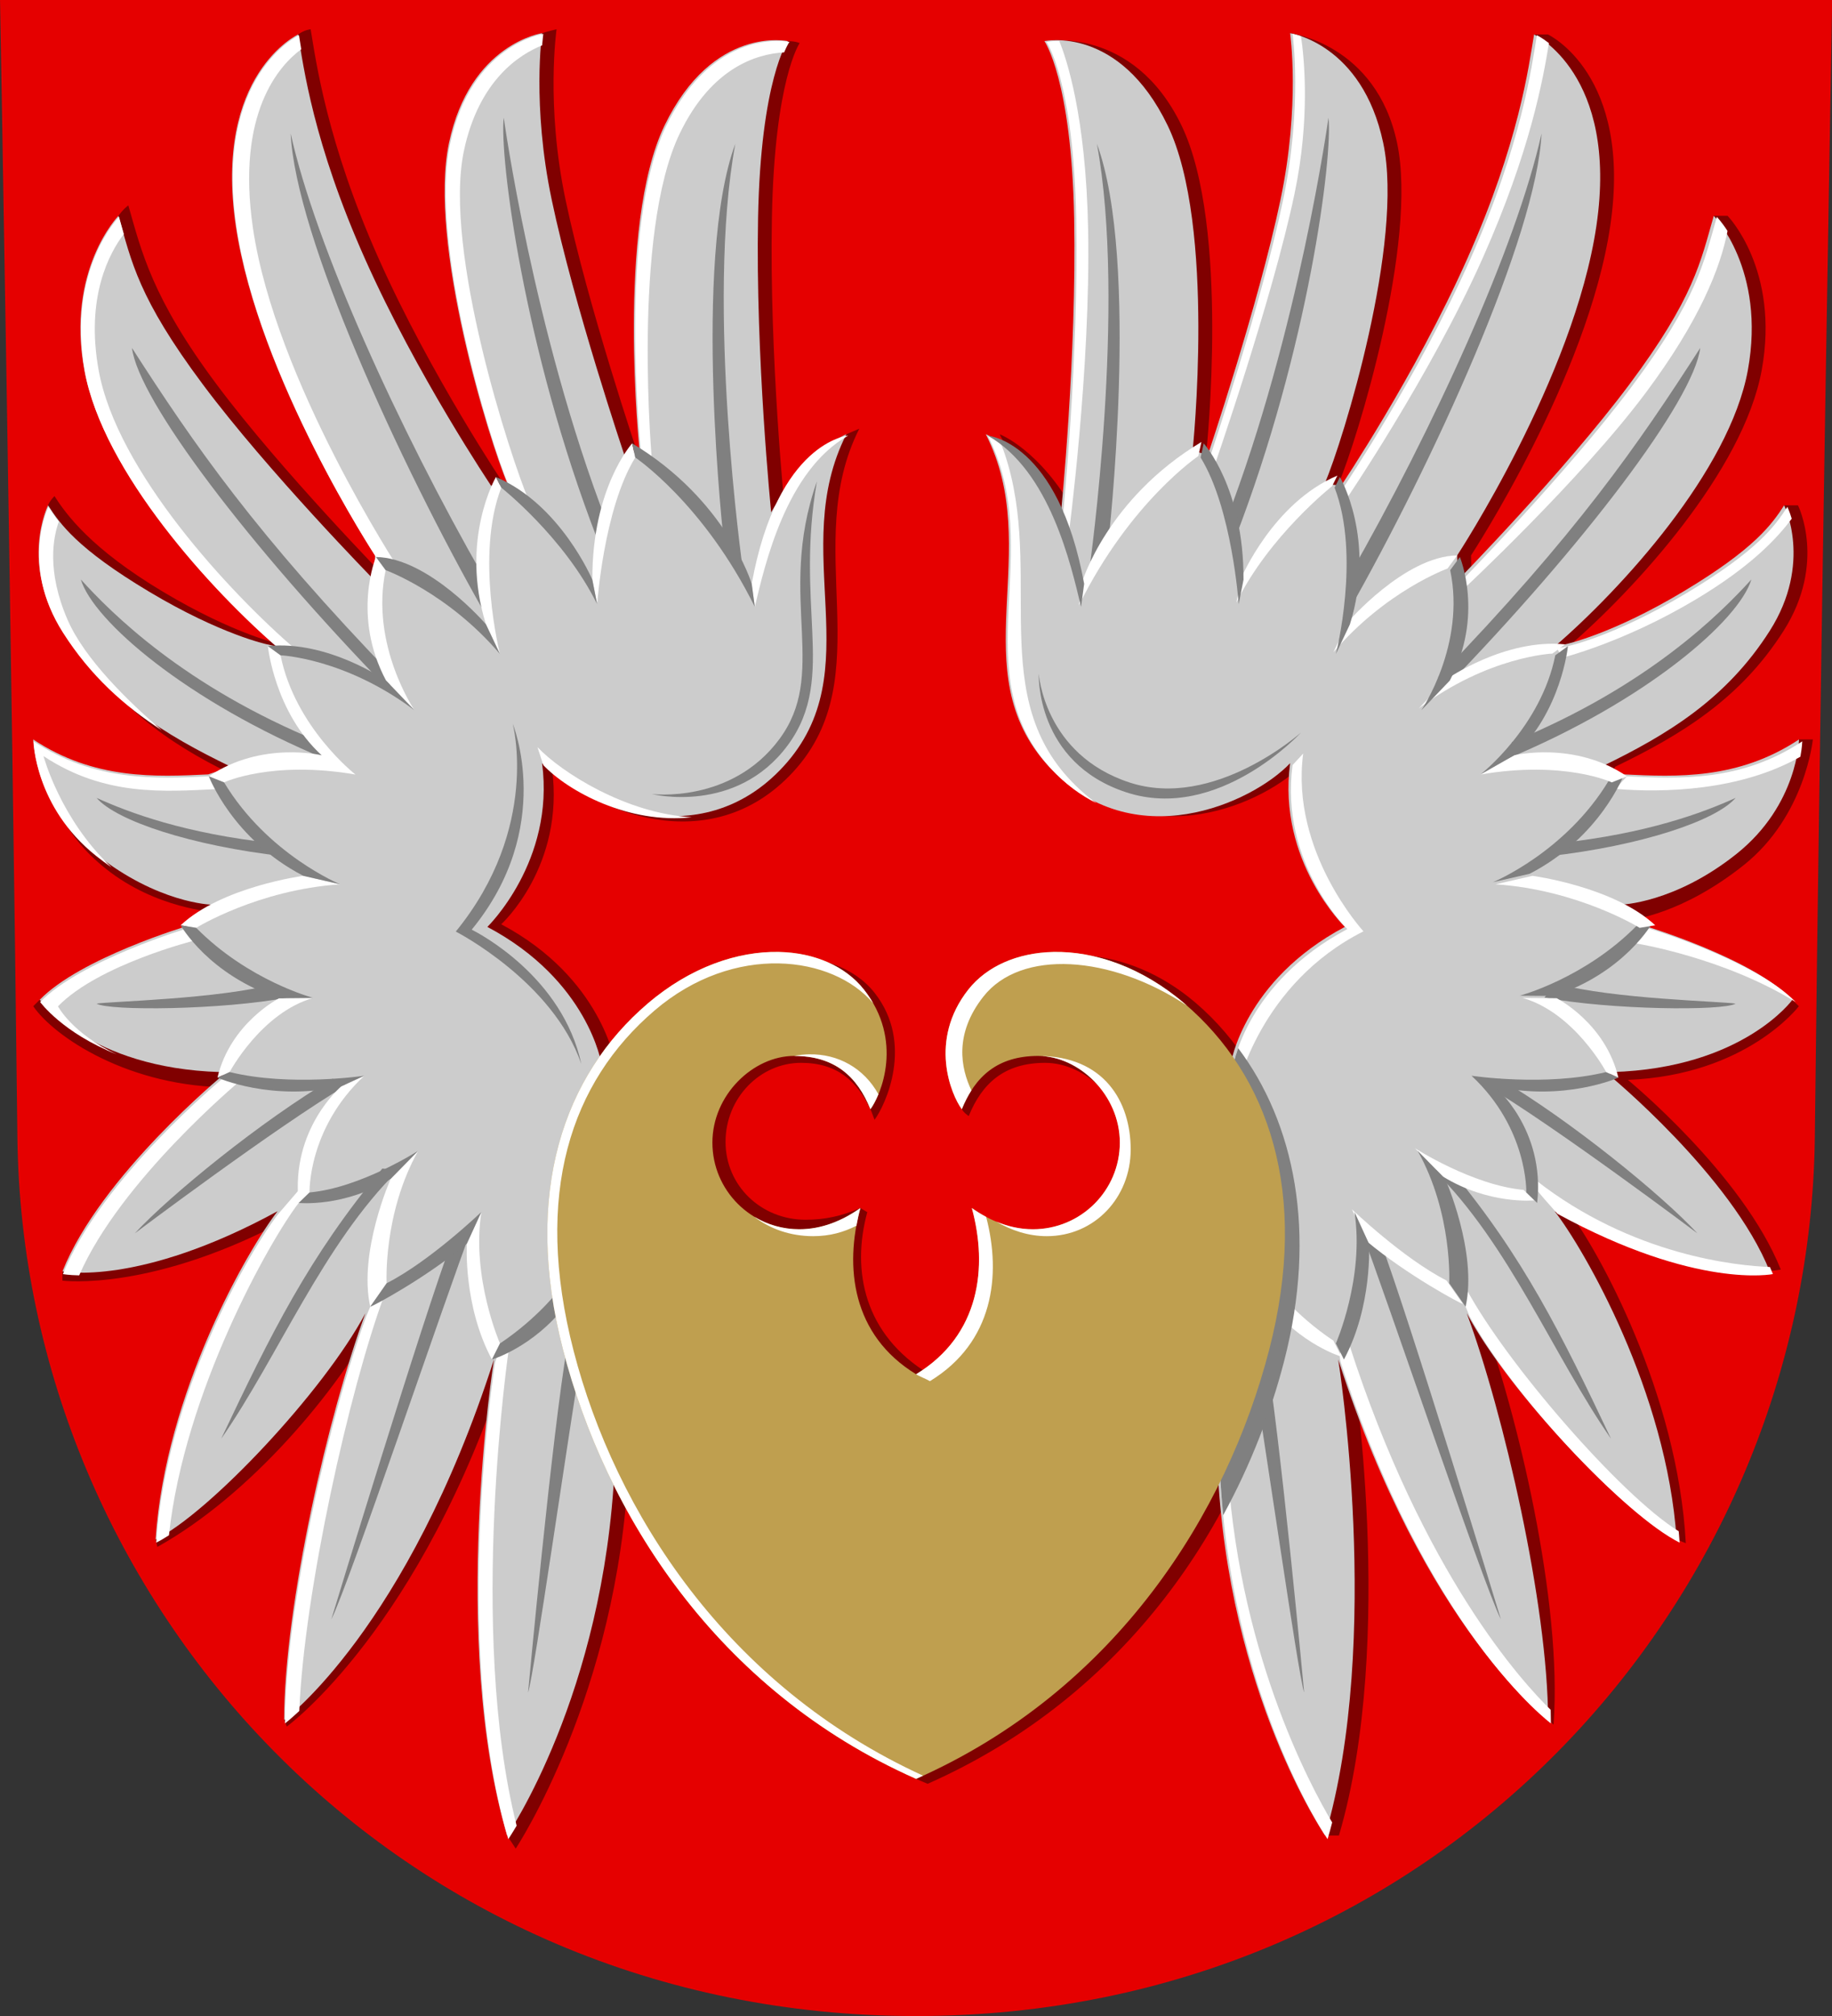 <?xml version="1.0" encoding="UTF-8" standalone="no"?>
<svg xmlns:dc="http://purl.org/dc/elements/1.1/" xmlns:cc="http://creativecommons.org/ns#" xmlns:rdf="http://www.w3.org/1999/02/22-rdf-syntax-ns#" xmlns:svg="http://www.w3.org/2000/svg" xmlns="http://www.w3.org/2000/svg" xmlns:sodipodi="http://sodipodi.sourceforge.net/DTD/sodipodi-0.dtd" xmlns:inkscape="http://www.inkscape.org/namespaces/inkscape" width="500" height="550" viewBox="0 0 132.292 145.521" version="1.1" id="svg847" sodipodi:docname="närpiö.svg" inkscape:version="1.0.2 (e86c870879, 2021-01-15, custom)">
  <rect x="0" y="0" width="132.292" height="145.521" fill="#333333" stroke="none"/>
  <defs id="defs841"></defs>
  <g inkscape:label="Layer 1" inkscape:groupmode="layer" id="layer1" transform="translate(-18.181,-34.075)">
    <g id="g1541" transform="matrix(0.945,0,0,0.942,1.002,1.977)" style="stroke-width:1.06">
      <path style="font-variation-settings:normal;opacity:1;vector-effect:none;fill:#e50000;fill-opacity:1;stroke:none;stroke-width:0.28;stroke-linecap:butt;stroke-linejoin:miter;stroke-miterlimit:4;stroke-dasharray:none;stroke-dashoffset:0;stroke-opacity:1;stop-color:#000000;stop-opacity:1" d="m 18.181,34.075 c 0,0 0.927,51.452 1.327,87.132 0.399,35.68 28.972,67.352 68.675,67.352 39.703,0 68.276,-31.671 68.675,-67.352 0.399,-35.68 1.327,-87.132 1.327,-87.132 z" id="path848" sodipodi:nodetypes="cszscc"></path>
      <path id="path1408" style="font-variation-settings:normal;vector-effect:none;fill:#800000;fill-opacity:1;stroke:none;stroke-width:0.28;stroke-linecap:butt;stroke-linejoin:miter;stroke-miterlimit:4;stroke-dasharray:none;stroke-dashoffset:0;stroke-opacity:1;stop-color:#000000" d="m 119.437,174.727 c -1.529,-2.495 -6.469,-13.218 -7.16,-28.264 l 1.009,-30.874 c 0,0 0.992,-6.378 8.717,-10.489 0,0 -5.174,-5.032 -4.181,-12.544 -2.884,3.052 -12.025,7.25 -18.441,0.252 -6.699,-7.306 -0.301,-16.537 -4.811,-25.457 0,0 3.05,1.152 5.746,5.98 0,0 1.203,-11.927 1.002,-22.551 -0.2,-10.624 -3.33,-13.556 -3.33,-13.556 0,0 6.771,-1.244 10.479,6.473 3.708,7.717 1.904,24.91 1.904,24.91 l 1.165,0.325 c 0,0 3.851,-11.437 5.552,-19.56 1.522,-7.269 -0.325,-12.757 -0.325,-12.757 0,0 6.571,0.802 8.174,8.419 1.604,7.617 -3.066,22.793 -4.469,26.1 l 1.249,0.161 c 0,0 5.67,-8.457 9.638,-17.387 3.758,-8.456 3.627,-14.569 4.048,-17.193 l 1.058,-10e-7 c 0,0 6.469,3.019 4.768,14.641 -1.701,11.623 -10.642,25.277 -10.642,25.277 l 0.035,1.914 c 0,0 8.15,-8.339 13.111,-15.001 4.627,-6.213 4.508,-9.735 5.401,-12.933 l 1.058,-10e-7 c 0,0 4.009,4.109 2.606,11.827 -1.403,7.717 -9.681,16.791 -14.793,21.201 l 0.826,-0.192 c 0,0 3.51,-0.73 9.022,-4.038 4.698,-2.819 5.718,-5.276 6.659,-6.615 l 1.058,-10e-7 c 0,0 2.205,4.41 -1.102,9.622 -3.307,5.212 -7.804,7.955 -12.865,10.41 l -0.487,1.049 c 3.832,0.182 9.806,0.225 14.532,-3.14 l 1.058,-1.27e-4 c 0,0 -0.572,5.858 -5.265,9.617 -4.728,3.786 -8.544,4.175 -8.544,4.175 l 1.958,1.208 c 0,0 7.676,2.234 10.783,5.442 0,0 -3.976,5.283 -13.067,5.644 0,0 8.777,7.216 11.684,14.532 0,0 -5.601,1.344 -16.224,-4.469 2.262,2.926 8.359,13.99 8.967,25.44 l -0.704,-0.284 c -4.376,-2.788 -11.999,-11.745 -14.978,-17.339 2.805,7.616 6.27,22.123 5.576,31.525 0,0 -8.783,-7.337 -15.398,-27.983 0,0 3.408,21.448 -1.002,36.482 z M 82.853,67.352 c -1.125,0.744 -2.97,2.903 -4.688,5.98 0,0 -1.203,-11.927 -1.002,-22.551 0.2,-10.624 2.121,-13.405 2.121,-13.405 0,0 -0.31,-0.155 -0.908,-0.15 -1.784,0.014 -5.585,0.693 -8.363,6.473 -3.708,7.717 -1.904,24.91 -1.904,24.91 l -1.165,0.325 c 0,0 -3.851,-11.437 -5.552,-19.56 -1.522,-7.269 -0.683,-13.058 -0.683,-13.058 0,0 -0.683,0.162 -1.109,0.301 -1.529,0.496 -4.803,2.461 -6.058,8.419 -1.604,7.617 3.065,22.793 4.469,26.1 l -1.249,0.161 c 0,0 -5.67,-8.457 -9.638,-17.387 -3.969,-8.93 -4.806,-15.188 -5.207,-17.594 0,0 -0.478,0.04 -0.958,0.401 -1.675,1.26 -5.032,5.607 -3.71,14.641 1.701,11.623 10.642,25.277 10.642,25.277 l -0.035,1.914 c 0,0 -8.15,-8.339 -13.111,-15.001 -4.961,-6.662 -5.757,-10.227 -6.76,-13.735 0,0 -0.394,0.279 -0.758,0.802 -1.066,1.534 -2.594,6.072 -1.548,11.827 1.403,7.717 9.681,16.791 14.793,21.201 l -0.826,-0.192 c 0,0 -3.51,-0.73 -9.022,-4.038 -5.512,-3.307 -7.382,-5.92 -8.284,-7.324 0,0 -0.375,0.379 -0.491,0.709 -0.459,1.303 -0.834,5.886 1.806,10.047 3.307,5.212 7.166,8.097 12.228,10.552 l -13.752,0.814 c 0.128,1.255 0.941,3.876 4.127,6.427 3.859,3.09 8.331,3.325 8.331,3.325 l -1.037,1.066 -12.337,5.654 c 0,0 -0.416,0.414 -0.496,0.496 1.58,2.32 7.318,6.24 15.131,6.216 l -12.898,14.101 -0.004,0.709 c 0,0 6.947,0.919 17.571,-4.894 -2.234,2.89 -10.45,24.731 -10.45,24.731 l 0.137,0.567 c 7.089,-3.96 13.758,-11.897 16.957,-17.906 -2.762,7.498 -7.272,31.17 -7.272,31.17 l 0.206,0.501 c 0,0 10.273,-7.484 16.888,-28.13 l -0.056,36.482 0.658,1.002 c 0,0 7.818,-11.827 8.619,-29.266 l -1.009,-30.874 c 0,0 -0.992,-6.579 -8.717,-10.689 0,0 4.873,-4.43 3.881,-11.943 2.884,3.052 12.025,7.25 18.441,0.252 6.699,-7.306 0.53,-17.363 5.041,-26.284 z m 21.425,54.806 c -1e-5,-3.668 -3.132,-6.641 -6.24,-6.641 -3.108,0 -4.822,1.573 -5.835,4.081 -0.213,-0.162 -0.368,-0.269 -0.529,-0.529 l 0.052,-6.123 9.524,-5.653 c 2.707,0.229 5.626,1.341 8.275,3.61 6.39,5.474 9.704,15.212 6.59,27.279 -3.207,12.428 -11.701,25.767 -27.052,32.582 -0.245,-0.109 -0.639,-0.267 -0.88,-0.379 L 64.966,124.772 77.591,107.421 c 3.143,-0.21 5.888,0.778 7.421,2.734 3.046,3.885 0.814,8.624 -0.005,9.726 -0.102,-0.252 -0.203,-0.575 -0.317,-0.813 -1.021,-2.128 -2.509,-3.552 -5.306,-3.552 -3.108,0 -5.763,2.68 -5.763,6.055 9e-6,3.376 2.736,5.97 6.112,5.97 1.47,0 2.737,-0.275 4.19,-0.898 l 0.529,0.316 c -1.229,4.517 -0.216,9.386 4.684,12.381 l 12.662,-7.98 z"></path>
      <g id="g1145" style="stroke-width:1.06">
        <path style="font-variation-settings:normal;opacity:1;vector-effect:none;fill:#cccccc;fill-opacity:1;stroke:none;stroke-width:0.28;stroke-linecap:butt;stroke-linejoin:miter;stroke-miterlimit:4;stroke-dasharray:none;stroke-dashoffset:0;stroke-opacity:1;stop-color:#000000;stop-opacity:1" d="m 35.258,116.428 c 0,0 -9.4,7.752 -12.306,15.068 0,0 5.813,1.203 16.437,-4.61 -2.262,2.926 -8.572,13.849 -9.321,25.157 4.112,-2.046 12.837,-11.33 16.036,-17.339 -2.805,7.616 -6.2,22.336 -6.214,31.17 0,0 9.421,-6.982 16.036,-27.629 0,0 -3.408,21.448 1.002,36.482 0,0 7.417,-10.824 8.219,-28.264 l -1.009,-30.874 c 0,0 -0.992,-6.378 -8.717,-10.489 0,0 5.174,-5.032 4.181,-12.544 2.884,3.052 12.025,7.25 18.441,0.252 6.699,-7.306 0.301,-16.537 4.811,-25.457 0,0 -3.05,1.152 -5.746,5.98 0,0 -1.203,-11.927 -1.002,-22.551 0.2,-10.624 2.272,-13.556 2.272,-13.556 0,0 -5.713,-1.244 -9.421,6.473 -3.708,7.717 -1.904,24.91 -1.904,24.91 l -1.165,0.325 c 0,0 -3.851,-11.437 -5.552,-19.56 -1.522,-7.269 -0.733,-12.757 -0.733,-12.757 0,0 -5.512,0.802 -7.116,8.419 -1.604,7.617 3.065,22.793 4.469,26.1 l -1.249,0.161 c 0,0 -5.67,-8.457 -9.638,-17.387 -3.969,-8.93 -4.706,-14.787 -5.107,-17.193 0,0 -6.469,3.019 -4.768,14.641 1.701,11.623 10.642,25.277 10.642,25.277 l -0.035,1.914 c 0,0 -8.15,-8.339 -13.111,-15.001 -4.961,-6.662 -5.457,-9.425 -6.459,-12.933 0,0 -4.009,4.109 -2.606,11.827 1.403,7.717 9.681,16.791 14.793,21.201 l -0.826,-0.192 c 0,0 -3.51,-0.73 -9.022,-4.038 -5.512,-3.307 -6.815,-5.212 -7.717,-6.615 0,0 -2.205,4.41 1.102,9.622 3.307,5.212 7.804,7.955 12.865,10.41 l -1.733,0.586 c -4.022,0.191 -8.707,0.419 -13.37,-2.677 0,0 0.076,5.008 4.769,8.766 4.728,3.786 8.827,3.892 8.827,3.892 l -1.816,1.633 c 0,0 -8.172,2.447 -11.279,5.654 0,0 3.768,5.241 13.791,5.542 z" id="path1099" sodipodi:nodetypes="ccccccccccccsccscsccscsccscsccscsccscscccsccccc"></path>
        <path style="color:#000000;font-style:normal;font-variant:normal;font-weight:normal;font-stretch:normal;font-size:medium;line-height:normal;font-family:sans-serif;font-variant-ligatures:normal;font-variant-position:normal;font-variant-caps:normal;font-variant-numeric:normal;font-variant-alternates:normal;font-variant-east-asian:normal;font-feature-settings:normal;font-variation-settings:normal;text-indent:0;text-align:start;text-decoration:none;text-decoration-line:none;text-decoration-style:solid;text-decoration-color:#000000;letter-spacing:normal;word-spacing:normal;text-transform:none;writing-mode:lr-tb;direction:ltr;text-orientation:mixed;dominant-baseline:auto;baseline-shift:baseline;text-anchor:start;white-space:normal;shape-padding:0;shape-margin:0;inline-size:0;clip-rule:nonzero;display:inline;overflow:visible;visibility:visible;opacity:1;isolation:auto;mix-blend-mode:normal;color-interpolation:sRGB;color-interpolation-filters:linearRGB;solid-color:#000000;solid-opacity:1;vector-effect:none;fill:#808080;fill-opacity:1;fill-rule:nonzero;stroke:none;stroke-width:0.28;stroke-linecap:butt;stroke-linejoin:miter;stroke-miterlimit:4;stroke-dasharray:none;stroke-dashoffset:0;stroke-opacity:1;color-rendering:auto;image-rendering:auto;shape-rendering:auto;text-rendering:auto;enable-background:accumulate;stop-color:#000000;stop-opacity:1" d="m 63.844,75.443 0.671,-1.417 C 58.93,59.463 56.671,43.085 56.671,43.085 c -0.339,2.894 1.511,17.706 7.174,32.357 z m -8.652,5.562 -0.064,-2.732 C 48.649,66.909 42.295,52.944 40.39,44.3 c 0.366,7.841 8.274,25.182 14.802,36.705 z m 18.305,-5.334 1.427,1.895 c 0,0 -2.833,-20.156 -0.556,-32.476 C 71.055,54.082 73.497,75.67 73.497,75.67 Z M 47.822,86.871 48.294,85.97 C 37.714,74.99 33.012,68.145 28.264,60.737 c 0.491,4.012 8.896,15.113 19.559,26.134 z m -4.677,5.403 -0.497,-1.334 C 32.191,86.646 26.687,81.043 24.355,78.477 c 0.947,3.157 8.066,9.345 18.79,13.797 z m -4.037,6.414 c -6.81,-0.734 -11.07,-2.347 -13.55,-3.474 1.504,1.754 7.229,3.674 14.311,4.474 z m 1.064,11.826 -0.989,-1.049 c -4.273,1.166 -12.563,1.339 -13.621,1.515 0.952,0.571 9.575,0.489 14.61,-0.466 z m 4.531,6.691 -1.113,-0.471 c -5.462,3.237 -12.409,8.92 -15.114,11.851 0,0 10.865,-8.202 16.227,-11.38 z m 3.881,6.561 -1.187,-0.149 c -5.621,6.74 -8.564,12.769 -12.318,20.709 4.379,-6.328 7.777,-14.89 13.505,-20.56 z m 5.709,4.264 -1.522,0.994 c -2.22,5.852 -9.273,29.134 -9.273,29.134 1.384,-2.768 8.605,-24.354 10.795,-30.128 z m 8.462,9.076 -1.206,-0.062 c -1.21,7.058 -3.018,26.727 -3.018,26.727 0.475,-1.426 3.056,-19.773 4.224,-26.665 z" id="path1136" sodipodi:nodetypes="ccccccccccccccccccccccccccccccccccccccccccccc"></path>
        <path id="path1198" style="font-variation-settings:normal;opacity:1;vector-effect:none;fill:#ffffff;fill-opacity:1;stroke:none;stroke-width:1.06;stroke-linecap:butt;stroke-linejoin:miter;stroke-miterlimit:4;stroke-dasharray:none;stroke-dashoffset:0;stroke-opacity:1;stop-color:#000000;stop-opacity:1" transform="scale(0.265)" d="m 313.146,254.559 c 0,0 -20.289,1.584 -27.789,42.834 l 0.895,6.664 c 2.893,-12.073 8.975,-39.319 26.895,-49.498 z m -61.365,6.312 -0.889,-4.086 c 0,0 -11.597,12.752 -11.486,39.441 l 1.389,7.072 c 0,0 1.895,-27.654 10.986,-42.428 z m -38.639,8.713 -1.535,-3.066 c 0,0 -10.507,18.07 -2.885,42.59 l 4.041,8.586 c 0,0 -7.197,-28.411 0.379,-48.109 z m -33.336,23.865 -2.797,-3.807 c 0,0 -7.063,16.953 2.924,35.752 l 8.207,8.588 c 0,0 -12.88,-18.941 -8.334,-40.533 z m -30.305,24.623 -3.654,-2.67 c 0,0 1.886,19.085 15.523,31.586 0,0 -17.379,-4.251 -32.551,6.078 l 4.393,1.75 c 0,0 13.637,-6.44 37.881,-2.273 0,0 -17.425,-13.636 -21.592,-34.471 z m 17.195,66.213 -10.629,-2.447 c 0,0 -23.472,3.122 -35.379,14.299 l 4.488,0.738 c 0,0 17.68,-10.983 41.52,-12.59 z m -7.77,32.857 -9.82,0.09 c 0,0 -14.054,7.121 -17.799,22.963 l 3.514,-1.623 c 0,0 9.105,-17.144 24.105,-21.43 z m 14.732,22.5 -6.607,3.035 c 0,0 -14.731,12.321 -12.32,33.75 l 3.125,-3.035 c 0,0 -0.537,-18.482 15.803,-33.75 z m 15.537,21.697 -7.947,8.125 c 0,0 -9.375,21.159 -5.893,36.963 l 4.732,-6.785 c 0,0 -1.071,-20.088 9.107,-38.303 z m 18.213,17.678 -4.195,9.197 c 0,0 -1.071,17.947 7.232,33.482 l 2.32,-4.645 c 0,0 -8.304,-19.017 -5.357,-38.035 z"></path>
        <path id="path1397" style="font-variation-settings:normal;opacity:1;vector-effect:none;fill:#ffffff;fill-opacity:1;stroke:none;stroke-width:1.06;stroke-linecap:butt;stroke-linejoin:miter;stroke-miterlimit:4;stroke-dasharray:none;stroke-dashoffset:0;stroke-opacity:1;stop-color:#000000;stop-opacity:1" d="m 225.264,138.391 c 0,0 -20.834,3.031 -26.895,31.82 -6.061,28.789 11.585,86.146 16.889,98.646 l 5.895,4.652 c -5.303,-12.501 -24.844,-72.509 -18.783,-101.299 4.32,-20.522 16.116,-27.929 22.553,-30.506 0.176,-2.087 0.342,-3.314 0.342,-3.314 z m -70.457,0.379 c 0,0 -24.45,11.409 -18.021,55.338 6.429,43.929 40.225,95.535 40.225,95.535 l 6.65,3.516 c 0,0 -35.689,-54.638 -42.117,-98.566 -4.892,-33.429 7.639,-47.123 13.918,-51.771 -0.253,-1.554 -0.464,-2.907 -0.654,-4.051 z m 137.828,1.646 c -6.73,0.045 -21.504,2.868 -32.016,24.744 -14.016,29.168 -7.197,94.146 -7.197,94.146 l 3.242,3.516 c 0,0 -6.061,-66.494 7.955,-95.662 9.154,-19.05 22.15,-22.981 30.09,-23.434 0.897,-2.121 1.518,-3.031 1.518,-3.031 0,0 -1.349,-0.294 -3.592,-0.279 z m -189.725,50.881 c 0,0 -15.153,15.531 -9.85,44.699 5.303,29.168 36.591,63.465 55.91,80.133 l 5.137,0.484 c -19.319,-16.668 -51.744,-51.721 -57.047,-80.889 -3.878,-21.327 3.167,-34.115 7.242,-39.467 -0.459,-1.632 -0.911,-3.274 -1.393,-4.961 z m -20.33,83.844 c 0,0 -8.335,16.667 4.166,36.365 7.908,12.462 17.621,21.183 28.529,28.264 -9.635,-8.282 -22.264,-20.601 -27.18,-31.945 -6.197,-14.304 -4.066,-24.204 -2.529,-28.408 -1.222,-1.57 -2.154,-2.981 -2.986,-4.275 z m -4.293,67.807 c 0,0 0.286,18.926 18.025,33.131 1.524,1.22 3.029,2.331 4.51,3.357 -14.854,-13.979 -19.672,-32.217 -19.672,-32.217 17.626,11.702 34.746,10.257 49.947,9.537 l -2.277,-3.689 c -15.201,0.72 -32.907,1.583 -50.533,-10.119 z m 146.98,6.875 c 7.205,7.625 24.743,17.132 42.809,15.07 -18.921,-1.049 -37.587,-12.962 -44.49,-20.268 z m -102.457,47.137 c 0,0 -30.886,9.249 -42.629,21.371 0,0 6.443,8.938 22.15,15.15 -12.882,-5.999 -17.016,-13.908 -17.016,-13.908 11.743,-12.122 39.6,-19.098 39.6,-19.098 z m 10.449,43.086 c 0,0 -35.528,29.296 -46.514,56.949 0,0 1.62,0.317 4.689,0.373 11.704,-27.192 46.203,-56.08 46.203,-56.08 z m 21.975,32.1 -6.363,7.426 c -8.549,11.057 -32.397,52.341 -35.229,95.08 1.134,-0.564 2.371,-1.291 3.676,-2.131 4.393,-41.384 29.189,-85.454 37.414,-96.092 z m 24.154,31.018 -4.031,3.266 -1.105,2.689 c -10.602,28.785 -23.432,84.419 -23.486,117.809 0,0 1.548,-1.177 4.131,-3.6 1.408,-34.482 14.455,-92.913 24.492,-120.164 z m 35.986,15.09 -2.99,1.346 -1.01,2.904 c 0,0 -12.88,81.064 3.787,137.885 0,0 0.923,-1.361 2.412,-3.885 -14.214,-56.761 -2.199,-138.25 -2.199,-138.25 z" transform="scale(0.265)" sodipodi:nodetypes="csccscccsccsccssccsccscsccscccscscccscccccccccccccccccccccccccccccccccccccc"></path>
        <path id="path1200" style="font-variation-settings:normal;opacity:1;vector-effect:none;fill:#808080;fill-opacity:1;stroke:none;stroke-width:1.06;stroke-linecap:butt;stroke-linejoin:miter;stroke-miterlimit:4;stroke-dasharray:none;stroke-dashoffset:0;stroke-opacity:1;stop-color:#000000;stop-opacity:1" transform="scale(0.265)" d="m 286.252,304.057 -0.895,-6.664 c 0,0 -7.191,-24.17 -34.465,-40.607 l 0.889,4.086 c 0,0 19.697,13.26 34.471,43.186 z m -45.457,-0.758 -1.389,-7.072 c 0,0 -9.161,-21.793 -27.799,-29.709 l 1.535,3.066 c 0,0 18.182,14.396 27.652,33.715 z m -28.031,14.395 -4.041,-8.586 c 0,0 -16.455,-19.231 -31.713,-19.465 l 2.797,3.807 c 0,0 17.805,6.44 32.957,24.244 z m -24.623,16.289 -8.207,-8.588 c 0,0 -16.787,-11.749 -34.086,-9.992 l 3.654,2.67 c 0,0 18.562,0.758 38.639,15.91 z m -54.928,20.834 -4.393,-1.75 c 0,0 6.792,18.165 27.248,28.771 l 10.629,2.447 c 0,0 -20.984,-8.634 -33.484,-29.469 z m -8.035,42.059 -4.488,-0.738 c 0,0 8.061,14.399 28.418,21.096 l 9.82,-0.09 c 0,0 -18.75,-5 -33.75,-20.268 z m 9.645,41.697 -3.514,1.623 c 0,0 15.655,7.036 35.744,2.482 l 6.607,-3.035 c 0,0 -21.427,3.215 -38.838,-1.07 z m 23.035,34.82 -3.125,3.035 c 0,0 13.125,1.341 26.518,-6.963 l 7.947,-8.125 c 0,0 -16.608,10.713 -31.34,12.053 z m 22.232,26.25 -4.732,6.785 c 0.536,0 16.072,-8.302 27.857,-18.213 l 4.195,-9.197 c 0,0 -14.731,14.196 -27.32,20.625 z m 32.678,17.41 -2.32,4.645 c 0,0 11.785,-3.484 21.16,-15.537 l -1.041,-5.504 c 0,0 -6.549,8.896 -17.799,16.396 z"></path>
      </g>
      <g id="g1153" transform="matrix(-1,0,0,1,176.365,0)" style="stroke-width:1.06">
        <path style="font-variation-settings:normal;vector-effect:none;fill:#cccccc;fill-opacity:1;stroke:none;stroke-width:0.28;stroke-linecap:butt;stroke-linejoin:miter;stroke-miterlimit:4;stroke-dasharray:none;stroke-dashoffset:0;stroke-opacity:1;stop-color:#000000" d="m 35.258,116.428 c 0,0 -9.4,7.752 -12.306,15.068 0,0 5.813,1.203 16.437,-4.61 -2.262,2.926 -8.572,13.849 -9.321,25.157 4.112,-2.046 12.837,-11.33 16.036,-17.339 -2.805,7.616 -6.2,22.336 -6.214,31.17 0,0 9.421,-6.982 16.036,-27.629 0,0 -3.408,21.448 1.002,36.482 0,0 7.417,-10.824 8.219,-28.264 l -1.009,-30.874 c 0,0 -0.992,-6.378 -8.717,-10.489 0,0 5.174,-5.032 4.181,-12.544 2.884,3.052 12.025,7.25 18.441,0.252 6.699,-7.306 0.301,-16.537 4.811,-25.457 0,0 -3.05,1.152 -5.746,5.98 0,0 -1.203,-11.927 -1.002,-22.551 0.2,-10.624 2.272,-13.556 2.272,-13.556 0,0 -5.713,-1.244 -9.421,6.473 -3.708,7.717 -1.904,24.91 -1.904,24.91 l -1.165,0.325 c 0,0 -3.851,-11.437 -5.552,-19.56 -1.522,-7.269 -0.733,-12.757 -0.733,-12.757 0,0 -5.512,0.802 -7.116,8.419 -1.604,7.617 3.066,22.793 4.469,26.1 l -1.249,0.161 c 0,0 -5.67,-8.457 -9.638,-17.387 -3.969,-8.93 -4.706,-14.787 -5.107,-17.193 0,0 -6.469,3.019 -4.768,14.641 1.701,11.623 10.642,25.277 10.642,25.277 l -0.035,1.914 c 0,0 -8.15,-8.339 -13.111,-15.001 -4.961,-6.662 -5.457,-9.425 -6.459,-12.933 0,0 -4.009,4.109 -2.606,11.827 1.403,7.717 9.681,16.791 14.793,21.201 l -0.826,-0.192 c 0,0 -3.51,-0.73 -9.022,-4.038 -5.512,-3.307 -6.815,-5.212 -7.717,-6.615 0,0 -2.205,4.41 1.102,9.622 3.307,5.212 7.804,7.955 12.865,10.41 l -1.733,0.586 c -4.022,0.191 -8.707,0.419 -13.37,-2.677 0,0 0.076,5.008 4.769,8.766 4.728,3.786 8.827,3.892 8.827,3.892 l -1.816,1.633 c 0,0 -8.172,2.447 -11.279,5.654 0,0 3.768,5.241 13.791,5.542 z" id="path1267" sodipodi:nodetypes="ccccccccccccsccscsccscsccscsccscsccscscccsccccc"></path>
        <path id="path1386" style="font-variation-settings:normal;vector-effect:none;fill:#ffffff;fill-opacity:1;stroke:none;stroke-width:1.06;stroke-linecap:butt;stroke-linejoin:miter;stroke-miterlimit:4;stroke-dasharray:none;stroke-dashoffset:0;stroke-opacity:1;stop-color:#000000" d="m 441.314,138.391 c 0,0 2.981,20.745 -2.771,48.217 -6.429,30.703 -20.982,73.928 -20.982,73.928 l 0.928,3.625 c 0,0 16.964,-48.85 23.393,-79.553 4.591,-21.926 2.783,-39.367 1.859,-45.596 -1.487,-0.469 -2.426,-0.621 -2.426,-0.621 z m 70.457,0.379 C 510.256,147.861 507.471,170 492.471,203.75 c -15,33.75 -36.428,65.715 -36.428,65.715 l 0.66,3.625 c 0,0 24.375,-35.982 39.375,-69.732 13.871,-31.21 17.502,-52.119 19.172,-62.301 -2.051,-1.605 -3.479,-2.287 -3.479,-2.287 z m -137.828,1.646 c -2.243,-0.015 -3.592,0.279 -3.592,0.279 0,0 7.828,11.081 8.586,51.234 0.758,40.154 -3.789,85.23 -3.789,85.23 l 1.621,5.955 c 0,0 6.357,-47.919 5.6,-88.072 -0.625,-33.131 -6.333,-49.753 -8.332,-54.623 -0.029,-2.9e-4 -0.065,-0.004 -0.094,-0.004 z m 189.725,50.881 c -3.788,13.258 -5.662,23.702 -24.412,48.881 -18.75,25.179 -49.553,56.697 -49.553,56.697 l 0.66,2.285 c 0,0 34.018,-31.784 52.768,-56.963 15.623,-20.98 21.586,-36.263 23.611,-46.83 -1.733,-2.675 -3.074,-4.07 -3.074,-4.07 z m -210.236,63.262 c 17.046,33.714 -7.137,68.602 18.182,96.217 4.149,4.526 8.603,7.787 13.186,10.068 -2.688,-1.93 -5.377,-4.291 -8.049,-7.205 -24.059,-26.241 -6.138,-62.607 -19.605,-97.043 -2.278,-1.48 -3.713,-2.037 -3.713,-2.037 z m 230.566,20.582 c -3.409,5.303 -8.334,12.499 -29.168,25 -20.834,12.501 -34.1,15.262 -34.1,15.262 l -3.123,0.727 1.506,2.631 c 0,0 17.685,-4.369 38.52,-16.869 15.848,-9.509 23.402,-17.636 27.619,-23.324 -0.643,-2.171 -1.254,-3.426 -1.254,-3.426 z m -66.391,40.988 c 3.636,-3.137 7.696,-6.902 11.928,-11.137 -4.277,4.272 -8.344,8.045 -11.928,11.137 z m 70.684,26.818 c -17.626,11.702 -35.332,10.839 -50.533,10.119 l -3.357,3.625 c 13.83,1.184 36.077,0.585 53.35,-9.299 0.506,-2.738 0.541,-4.445 0.541,-4.445 z m -146.98,6.875 c -3.75,28.393 15.803,47.41 15.803,47.41 -29.196,15.536 -32.945,39.643 -32.945,39.643 l -3.814,116.689 c 3.03,65.912 31.062,106.822 31.062,106.822 0.467,-1.59 0.905,-3.202 1.326,-4.828 -6.254,-10.485 -27.801,-50.387 -30.389,-106.674 l 3.057,-105.676 c 0,0 6.401,-30.169 36.355,-45.326 0,0 -21.135,-23.008 -17.385,-51.4 z m 102.457,47.137 -3.357,4.43 c 0,0 25.136,4.016 45.986,16.941 -11.743,-12.122 -42.629,-21.371 -42.629,-21.371 z m -32.365,72.844 0.242,2.645 c 1.249,1.807 3.187,3.813 6.062,7.123 40.154,21.971 62.125,17.424 62.125,17.424 -0.271,-0.681 -0.57,-1.364 -0.869,-2.047 -9.203,-0.343 -39.569,-3.178 -67.561,-25.145 z m -20.105,31.254 -0.076,5.371 1.105,2.689 c 12.092,22.71 45.067,57.799 60.609,65.533 -0.073,-1.097 -0.168,-2.192 -0.268,-3.287 -16.528,-10.192 -49.832,-48.634 -61.371,-70.307 z m -33.715,16.035 c 0,0 -3.605,0.882 -2.379,5.41 25.001,78.034 60.609,104.424 60.609,104.424 -0.002,-1.276 -0.028,-2.594 -0.066,-3.932 -7.798,-7.58 -36.713,-38.949 -58.164,-105.902 z" transform="matrix(-0.265,0,0,0.265,176.365,0)" sodipodi:nodetypes="csccscccsccsccccsccscccsccscccscscccscccscccccccccccccccccccccccccccccccccccccccccc"></path>
        <path style="color:#000000;font-style:normal;font-variant:normal;font-weight:normal;font-stretch:normal;font-size:medium;line-height:normal;font-family:sans-serif;font-variant-ligatures:normal;font-variant-position:normal;font-variant-caps:normal;font-variant-numeric:normal;font-variant-alternates:normal;font-variant-east-asian:normal;font-feature-settings:normal;font-variation-settings:normal;text-indent:0;text-align:start;text-decoration:none;text-decoration-line:none;text-decoration-style:solid;text-decoration-color:#000000;letter-spacing:normal;word-spacing:normal;text-transform:none;writing-mode:lr-tb;direction:ltr;text-orientation:mixed;dominant-baseline:auto;baseline-shift:baseline;text-anchor:start;white-space:normal;shape-padding:0;shape-margin:0;inline-size:0;clip-rule:nonzero;display:inline;overflow:visible;visibility:visible;opacity:1;isolation:auto;mix-blend-mode:normal;color-interpolation:sRGB;color-interpolation-filters:linearRGB;solid-color:#000000;solid-opacity:1;vector-effect:none;fill:#808080;fill-opacity:1;fill-rule:nonzero;stroke:none;stroke-width:0.28;stroke-linecap:butt;stroke-linejoin:miter;stroke-miterlimit:4;stroke-dasharray:none;stroke-dashoffset:0;stroke-opacity:1;color-rendering:auto;image-rendering:auto;shape-rendering:auto;text-rendering:auto;enable-background:accumulate;stop-color:#000000;stop-opacity:1" d="m 63.844,75.443 0.671,-1.417 C 58.93,59.463 56.671,43.085 56.671,43.085 c -0.339,2.894 1.511,17.706 7.174,32.357 z m -8.652,5.562 -0.064,-2.732 C 48.649,66.909 42.295,52.944 40.39,44.3 c 0.366,7.841 8.274,25.182 14.802,36.705 z m 18.305,-5.334 1.427,1.895 c 0,0 -2.833,-20.156 -0.556,-32.476 C 71.055,54.082 73.497,75.67 73.497,75.67 Z M 47.822,86.871 48.294,85.97 C 37.714,74.99 33.012,68.145 28.264,60.737 c 0.491,4.012 8.896,15.113 19.559,26.134 z m -4.677,5.403 -0.497,-1.334 C 32.191,86.646 26.687,81.043 24.355,78.477 c 0.947,3.157 8.066,9.345 18.79,13.797 z m -4.037,6.414 c -6.81,-0.734 -11.07,-2.347 -13.55,-3.474 1.504,1.754 7.229,3.674 14.311,4.474 z m 1.064,11.826 -0.989,-1.049 c -4.273,1.166 -12.563,1.339 -13.621,1.515 0.952,0.571 9.575,0.489 14.61,-0.466 z m 4.531,6.691 -1.113,-0.471 c -5.462,3.237 -12.409,8.92 -15.114,11.851 0,0 10.865,-8.202 16.227,-11.38 z m 3.881,6.561 -1.187,-0.149 c -5.621,6.74 -8.564,12.769 -12.318,20.709 4.379,-6.328 7.777,-14.89 13.505,-20.56 z m 5.709,4.264 -1.522,0.994 c -2.22,5.852 -9.273,29.134 -9.273,29.134 1.384,-2.768 8.605,-24.354 10.795,-30.128 z m 8.462,9.076 -1.206,-0.062 c -1.21,7.058 -3.018,26.727 -3.018,26.727 0.475,-1.426 3.056,-19.773 4.224,-26.665 z" id="path1151" sodipodi:nodetypes="ccccccccccccccccccccccccccccccccccccccccccccc"></path>
        <path style="font-variation-settings:normal;vector-effect:none;fill:#ffffff;fill-opacity:1;stroke:none;stroke-width:0.28;stroke-linecap:butt;stroke-linejoin:miter;stroke-miterlimit:4;stroke-dasharray:none;stroke-dashoffset:0;stroke-opacity:1;stop-color:#000000" d="m 56.295,136.804 -0.614,1.229 c 0,0 3.118,-0.922 5.599,-4.111 l -0.275,-1.456 c 0,0 -1.733,2.354 -4.709,4.338 z" id="path1357"></path>
        <path style="font-variation-settings:normal;vector-effect:none;fill:#ffffff;fill-opacity:1;stroke:none;stroke-width:0.28;stroke-linecap:butt;stroke-linejoin:miter;stroke-miterlimit:4;stroke-dasharray:none;stroke-dashoffset:0;stroke-opacity:1;stop-color:#000000" d="m 47.649,132.197 -1.252,1.795 c 0.142,0 4.252,-2.197 7.371,-4.819 l 1.11,-2.433 c 0,0 -3.898,3.756 -7.229,5.457 z" id="path1355"></path>
        <path style="font-variation-settings:normal;vector-effect:none;fill:#ffffff;fill-opacity:1;stroke:none;stroke-width:0.28;stroke-linecap:butt;stroke-linejoin:miter;stroke-miterlimit:4;stroke-dasharray:none;stroke-dashoffset:0;stroke-opacity:1;stop-color:#000000" d="m 41.766,125.252 -0.827,0.803 c 0,0 3.473,0.355 7.016,-1.842 l 2.103,-2.15 c 0,0 -4.394,2.835 -8.292,3.189 z" id="path1353"></path>
        <path style="font-variation-settings:normal;vector-effect:none;fill:#808080;fill-opacity:1;stroke:none;stroke-width:0.28;stroke-linecap:butt;stroke-linejoin:miter;stroke-miterlimit:4;stroke-dasharray:none;stroke-dashoffset:0;stroke-opacity:1;stop-color:#000000" d="m 33.12,105.007 -1.188,-0.195 c 0,0 2.133,3.81 7.519,5.582 l 2.598,-0.024 c 0,0 -4.961,-1.323 -8.93,-5.362 z" id="path1349"></path>
        <path style="font-variation-settings:normal;vector-effect:none;fill:#808080;fill-opacity:1;stroke:none;stroke-width:0.28;stroke-linecap:butt;stroke-linejoin:miter;stroke-miterlimit:4;stroke-dasharray:none;stroke-dashoffset:0;stroke-opacity:1;stop-color:#000000" d="m 35.246,93.879 -1.162,-0.463 c 0,0 1.797,4.806 7.209,7.612 l 2.812,0.648 c 0,0 -5.552,-2.285 -8.859,-7.797 z" id="path1347"></path>
        <path style="font-variation-settings:normal;vector-effect:none;fill:#ffffff;fill-opacity:1;stroke:none;stroke-width:0.28;stroke-linecap:butt;stroke-linejoin:miter;stroke-miterlimit:4;stroke-dasharray:none;stroke-dashoffset:0;stroke-opacity:1;stop-color:#000000" d="m 49.779,88.366 -2.171,-2.272 c 0,0 -4.442,-3.109 -9.019,-2.644 l 0.967,0.706 c 0,0 4.911,0.201 10.223,4.21 z" id="path1345"></path>
        <path style="font-variation-settings:normal;vector-effect:none;fill:#ffffff;fill-opacity:1;stroke:none;stroke-width:0.28;stroke-linecap:butt;stroke-linejoin:miter;stroke-miterlimit:4;stroke-dasharray:none;stroke-dashoffset:0;stroke-opacity:1;stop-color:#000000" d="m 56.294,84.056 -1.069,-2.272 c 0,0 -4.354,-5.088 -8.391,-5.15 l 0.74,1.007 c 0,0 4.711,1.704 8.72,6.415 z" id="path1343"></path>
        <path style="font-variation-settings:normal;vector-effect:none;fill:#ffffff;fill-opacity:1;stroke:none;stroke-width:0.28;stroke-linecap:butt;stroke-linejoin:miter;stroke-miterlimit:4;stroke-dasharray:none;stroke-dashoffset:0;stroke-opacity:1;stop-color:#000000" d="m 63.71,80.248 -0.367,-1.871 c 0,0 -2.424,-5.766 -7.355,-7.861 l 0.406,0.811 c 0,0 4.811,3.809 7.316,8.92 z" id="path1341"></path>
        <path style="font-variation-settings:normal;vector-effect:none;fill:#ffffff;fill-opacity:1;stroke:none;stroke-width:0.28;stroke-linecap:butt;stroke-linejoin:miter;stroke-miterlimit:4;stroke-dasharray:none;stroke-dashoffset:0;stroke-opacity:1;stop-color:#000000" d="m 75.737,80.448 -0.237,-1.763 c 0,0 -1.903,-6.395 -9.119,-10.744 l 0.235,1.081 c 0,0 5.212,3.508 9.12,11.426 z" id="path1241"></path>
        <path id="path1239" style="font-variation-settings:normal;vector-effect:none;fill:#808080;fill-opacity:1;stroke:none;stroke-width:1.06;stroke-linecap:butt;stroke-linejoin:miter;stroke-miterlimit:4;stroke-dasharray:none;stroke-dashoffset:0;stroke-opacity:1;stop-color:#000000" d="m 459.168,479.018 c 2.946,19.018 -5.357,38.035 -5.357,38.035 l 2.32,4.645 c 8.304,-15.536 7.232,-33.482 7.232,-33.482 z" transform="matrix(-0.265,0,0,0.265,176.365,0)"></path>
        <path id="path1336" style="font-variation-settings:normal;vector-effect:none;fill:#808080;fill-opacity:1;stroke:none;stroke-width:1.06;stroke-linecap:butt;stroke-linejoin:miter;stroke-miterlimit:4;stroke-dasharray:none;stroke-dashoffset:0;stroke-opacity:1;stop-color:#000000" d="m 477.381,461.34 c 10.179,18.214 9.107,38.303 9.107,38.303 l 4.732,6.785 c 3.482,-15.804 -5.893,-36.963 -5.893,-36.963 z" transform="matrix(-0.265,0,0,0.265,176.365,0)"></path>
        <path id="path1334" style="font-variation-settings:normal;vector-effect:none;fill:#808080;fill-opacity:1;stroke:none;stroke-width:1.06;stroke-linecap:butt;stroke-linejoin:miter;stroke-miterlimit:4;stroke-dasharray:none;stroke-dashoffset:0;stroke-opacity:1;stop-color:#000000" d="m 511.846,476.428 -3.125,-3.035 c 0,0 0.537,-18.482 -15.803,-33.75 0,0 21.427,3.215 38.838,-1.07 l 3.514,1.623 c 0,0 -15.655,7.036 -35.744,2.482 0,0 14.731,12.321 12.32,33.75 z" transform="matrix(-0.265,0,0,0.265,176.365,0)" sodipodi:nodetypes="ccccccc"></path>
        <path id="path1332" style="font-variation-settings:normal;vector-effect:none;fill:#ffffff;fill-opacity:1;stroke:none;stroke-width:1.06;stroke-linecap:butt;stroke-linejoin:miter;stroke-miterlimit:4;stroke-dasharray:none;stroke-dashoffset:0;stroke-opacity:1;stop-color:#000000" d="m 507.65,417.143 c 15,4.286 24.105,21.43 24.105,21.43 l 3.514,1.623 C 531.524,424.353 517.471,417.232 517.471,417.232 Z" transform="matrix(-0.265,0,0,0.265,176.365,0)"></path>
        <path id="path1330" style="font-variation-settings:normal;vector-effect:none;fill:#ffffff;fill-opacity:1;stroke:none;stroke-width:1.06;stroke-linecap:butt;stroke-linejoin:miter;stroke-miterlimit:4;stroke-dasharray:none;stroke-dashoffset:0;stroke-opacity:1;stop-color:#000000" d="m 510.51,381.838 -10.629,2.447 c 23.839,1.607 41.52,12.59 41.52,12.59 l 4.488,-0.738 c -11.907,-11.177 -35.379,-14.299 -35.379,-14.299 z" transform="matrix(-0.265,0,0,0.265,176.365,0)"></path>
        <path id="path1328" style="font-variation-settings:normal;vector-effect:none;fill:#ffffff;fill-opacity:1;stroke:none;stroke-width:1.06;stroke-linecap:butt;stroke-linejoin:miter;stroke-miterlimit:4;stroke-dasharray:none;stroke-dashoffset:0;stroke-opacity:1;stop-color:#000000" d="m 505.207,346.988 -9.723,5.555 c 24.244,-4.167 37.881,2.273 37.881,2.273 l 4.393,-1.75 c -15.171,-10.329 -32.551,-6.078 -32.551,-6.078 z" transform="matrix(-0.265,0,0,0.265,176.365,0)"></path>
        <path id="path1326" style="font-variation-settings:normal;vector-effect:none;fill:#808080;fill-opacity:1;stroke:none;stroke-width:1.06;stroke-linecap:butt;stroke-linejoin:miter;stroke-miterlimit:4;stroke-dasharray:none;stroke-dashoffset:0;stroke-opacity:1;stop-color:#000000" d="m 454.971,266.518 -1.535,3.066 c 7.576,19.698 0.379,48.109 0.379,48.109 l 4.041,-8.586 c 7.622,-24.519 -2.885,-42.59 -2.885,-42.59 z m 34.598,23.125 -2.797,3.807 c 4.546,21.592 -8.334,40.533 -8.334,40.533 l 8.207,-8.588 c 9.987,-18.799 2.924,-35.752 2.924,-35.752 z m 31.162,25.76 -3.654,2.67 c -4.167,20.834 -21.592,34.471 -21.592,34.471 l 9.723,-5.555 c 13.637,-12.501 15.523,-31.586 15.523,-31.586 z" transform="matrix(-0.265,0,0,0.265,176.365,0)"></path>
        <path id="path1324" style="font-variation-settings:normal;vector-effect:none;fill:#808080;fill-opacity:1;stroke:none;stroke-width:1.06;stroke-linecap:butt;stroke-linejoin:miter;stroke-miterlimit:4;stroke-dasharray:none;stroke-dashoffset:0;stroke-opacity:1;stop-color:#000000" d="m 353.432,254.559 c 17.919,10.179 24.001,37.425 26.895,49.498 l 0.895,-6.664 c -7.5,-41.25 -27.789,-42.834 -27.789,-42.834 z m 62.254,2.227 -0.889,4.086 c 9.091,14.773 10.986,42.428 10.986,42.428 l 1.389,-7.072 c 0.111,-26.689 -11.486,-39.441 -11.486,-39.441 z" transform="matrix(-0.265,0,0,0.265,176.365,0)"></path>
        <path id="path1359" style="fill:#808080;fill-opacity:1;stroke:none;stroke-width:1.06;stroke-miterlimit:4;stroke-dasharray:none;paint-order:fill markers stroke" d="m 425.631,431.66 c -1.127,3.192 -1.463,5.215 -1.463,5.215 l -3.814,116.689 c 0.207,4.503 0.539,8.876 0.963,13.141 7.944,-14.574 13.734,-29.679 17.545,-44.445 9.681,-37.515 2.915,-69.066 -13.23,-90.6 z" transform="matrix(-0.265,0,0,0.265,176.365,0)"></path>
      </g>
      <path id="path890" style="opacity:1;fill:#bf9f4f;fill-opacity:1;stroke:none;stroke-width:0.28;stroke-miterlimit:4;stroke-dasharray:none;paint-order:fill markers stroke" d="m 92.442,126.644 c 1.38,0.972 2.947,1.626 4.667,1.626 3.668,0 6.641,-2.973 6.641,-6.641 -1e-5,-3.668 -3.132,-6.641 -6.24,-6.641 -3.108,0 -4.822,1.573 -5.835,4.081 -0.819,-1.102 -2.555,-5.274 0.491,-9.159 3,-3.826 10.349,-4.23 16.53,1.065 6.39,5.474 9.579,14.469 6.465,26.536 -3.207,12.428 -11.626,26.059 -26.978,32.874 -15.352,-6.815 -23.771,-20.446 -26.978,-32.874 -3.114,-12.067 0.075,-21.062 6.465,-26.536 6.181,-5.295 13.53,-4.891 16.53,-1.065 3.046,3.885 1.31,8.057 0.491,9.159 -1.013,-2.508 -2.727,-4.081 -5.835,-4.081 -3.108,0 -6.24,2.973 -6.24,6.641 1e-5,3.668 2.973,6.641 6.641,6.641 1.72,0 3.287,-0.654 4.667,-1.626 -1.229,4.517 -0.641,9.74 4.259,12.735 4.9,-2.995 5.488,-8.218 4.259,-12.735 z" sodipodi:nodetypes="csssczsscsszcsssccc"></path>
      <path id="path890-7" style="fill:#ffffff;stroke:none;stroke-width:0.28;stroke-miterlimit:4;stroke-dasharray:none;paint-order:fill markers stroke" d="m 77.683,107.02 c -3.116,-0.062 -6.729,1.142 -10.013,3.955 -6.39,5.474 -9.579,14.469 -6.465,26.535 3.207,12.428 11.626,26.059 26.978,32.874 0.179,-0.079 0.352,-0.164 0.529,-0.245 -15.019,-6.89 -23.524,-20.241 -26.694,-32.525 -3.114,-12.067 -0.208,-20.637 6.182,-26.111 6.083,-5.211 13.614,-4.221 16.71,-0.541 -0.201,-0.352 -0.435,-0.704 -0.709,-1.053 -1.406,-1.793 -3.768,-2.835 -6.517,-2.89 z m 21,0 c -2.749,0.055 -5.111,1.097 -6.517,2.89 -3.046,3.885 -1.31,8.057 -0.491,9.159 0.212,-0.524 0.456,-1.004 0.735,-1.441 -0.811,-1.701 -1.341,-4.313 0.915,-7.189 2.857,-3.643 9.715,-3.194 15.549,0.693 -0.059,-0.052 -0.117,-0.106 -0.177,-0.157 -3.284,-2.813 -6.897,-4.017 -10.013,-3.955 z m -18.675,7.844 c -0.378,0.008 -0.763,0.048 -1.151,0.124 3.108,0 4.822,1.573 5.835,4.081 0.18,-0.242 0.403,-0.64 0.611,-1.143 -1.106,-2.004 -3.081,-3.105 -5.295,-3.061 z m 17.502,0.124 c 3.108,0 6.24,2.973 6.24,6.641 -1e-5,3.668 -2.973,6.641 -6.641,6.641 -0.993,0 -1.933,-0.223 -2.818,-0.594 1.179,0.686 2.476,1.123 3.876,1.123 3.668,0 6.413,-2.973 6.413,-6.641 -1e-5,-3.668 -2.03,-7.17 -7.07,-7.17 z M 83.924,126.644 c -1.38,0.972 -2.948,1.626 -4.667,1.626 -1.261,0 -2.439,-0.351 -3.443,-0.961 1.202,0.931 2.756,1.49 4.502,1.49 1.279,0 2.331,-0.305 3.307,-0.8 0.083,-0.456 0.181,-0.91 0.302,-1.355 z m 8.517,0 c 1.229,4.517 0.641,9.74 -4.259,12.735 0.194,0.136 0.849,0.401 1.058,0.529 4.847,-2.962 5.472,-8.104 4.295,-12.587 -0.377,-0.201 -0.742,-0.428 -1.095,-0.676 z" sodipodi:nodetypes="ccsccsccscssccsccsccccccsscssccscsccccccc"></path>
      <path style="color:#000000;font-style:normal;font-variant:normal;font-weight:normal;font-stretch:normal;font-size:medium;line-height:normal;font-family:sans-serif;font-variant-ligatures:normal;font-variant-position:normal;font-variant-caps:normal;font-variant-numeric:normal;font-variant-alternates:normal;font-variant-east-asian:normal;font-feature-settings:normal;font-variation-settings:normal;text-indent:0;text-align:start;text-decoration:none;text-decoration-line:none;text-decoration-style:solid;text-decoration-color:#000000;letter-spacing:normal;word-spacing:normal;text-transform:none;writing-mode:lr-tb;direction:ltr;text-orientation:mixed;dominant-baseline:auto;baseline-shift:baseline;text-anchor:start;white-space:normal;shape-padding:0;shape-margin:0;inline-size:0;clip-rule:nonzero;display:inline;overflow:visible;visibility:visible;opacity:1;isolation:auto;mix-blend-mode:normal;color-interpolation:sRGB;color-interpolation-filters:linearRGB;solid-color:#000000;solid-opacity:1;vector-effect:none;fill:#808080;fill-opacity:1;fill-rule:nonzero;stroke:none;stroke-width:1.06;stroke-linecap:butt;stroke-linejoin:miter;stroke-miterlimit:4;stroke-dasharray:none;stroke-dashoffset:0;stroke-opacity:1;color-rendering:auto;image-rendering:auto;shape-rendering:auto;text-rendering:auto;enable-background:accumulate;stop-color:#000000;stop-opacity:1" d="m 104.244,94.789 c 7.039,2.313 13.354,-4.586 13.354,-4.586 0,0 -6.643,5.956 -13.106,3.832 -6.533,-2.147 -6.938,-8.342 -6.938,-8.342 0,0 -0.279,6.806 6.69,9.096 z" id="path1389" sodipodi:nodetypes="scscs"></path>
      <path style="color:#000000;font-style:normal;font-variant:normal;font-weight:normal;font-stretch:normal;font-size:medium;line-height:normal;font-family:sans-serif;font-variant-ligatures:normal;font-variant-position:normal;font-variant-caps:normal;font-variant-numeric:normal;font-variant-alternates:normal;font-variant-east-asian:normal;font-feature-settings:normal;font-variation-settings:normal;text-indent:0;text-align:start;text-decoration:none;text-decoration-line:none;text-decoration-style:solid;text-decoration-color:#000000;letter-spacing:normal;word-spacing:normal;text-transform:none;writing-mode:lr-tb;direction:ltr;text-orientation:mixed;dominant-baseline:auto;baseline-shift:baseline;text-anchor:start;white-space:normal;shape-padding:0;shape-margin:0;inline-size:0;clip-rule:nonzero;display:inline;overflow:visible;visibility:visible;opacity:1;isolation:auto;mix-blend-mode:normal;color-interpolation:sRGB;color-interpolation-filters:linearRGB;solid-color:#000000;solid-opacity:1;vector-effect:none;fill:#808080;fill-opacity:1;fill-rule:nonzero;stroke:none;stroke-width:1.06;stroke-linecap:butt;stroke-linejoin:miter;stroke-miterlimit:4;stroke-dasharray:none;stroke-dashoffset:0;stroke-opacity:1;color-rendering:auto;image-rendering:auto;shape-rendering:auto;text-rendering:auto;enable-background:accumulate;stop-color:#000000;stop-opacity:1" d="m 79.455,82.496 c 0.139,3.187 0.104,5.743 -1.723,8.219 -3.667,4.969 -9.744,4.204 -9.744,4.204 0,0 6.434,1.617 10.383,-3.733 1.981,-2.684 2.017,-5.512 1.877,-8.725 -0.14,-3.212 -0.447,-6.855 0.355,-11.495 -1.607,4.573 -1.287,8.343 -1.148,11.53 z M 53.008,105.457 c 0,0 7.43,3.817 9.594,10.156 -1.428,-6.649 -7.733,-9.971 -8.376,-10.303 6.401,-7.834 3.132,-15.777 3.132,-15.777 0,0 2.123,7.969 -4.35,15.924 z" id="path1400" sodipodi:nodetypes="sscsscsccccc"></path>
    </g>
  </g>
</svg>
